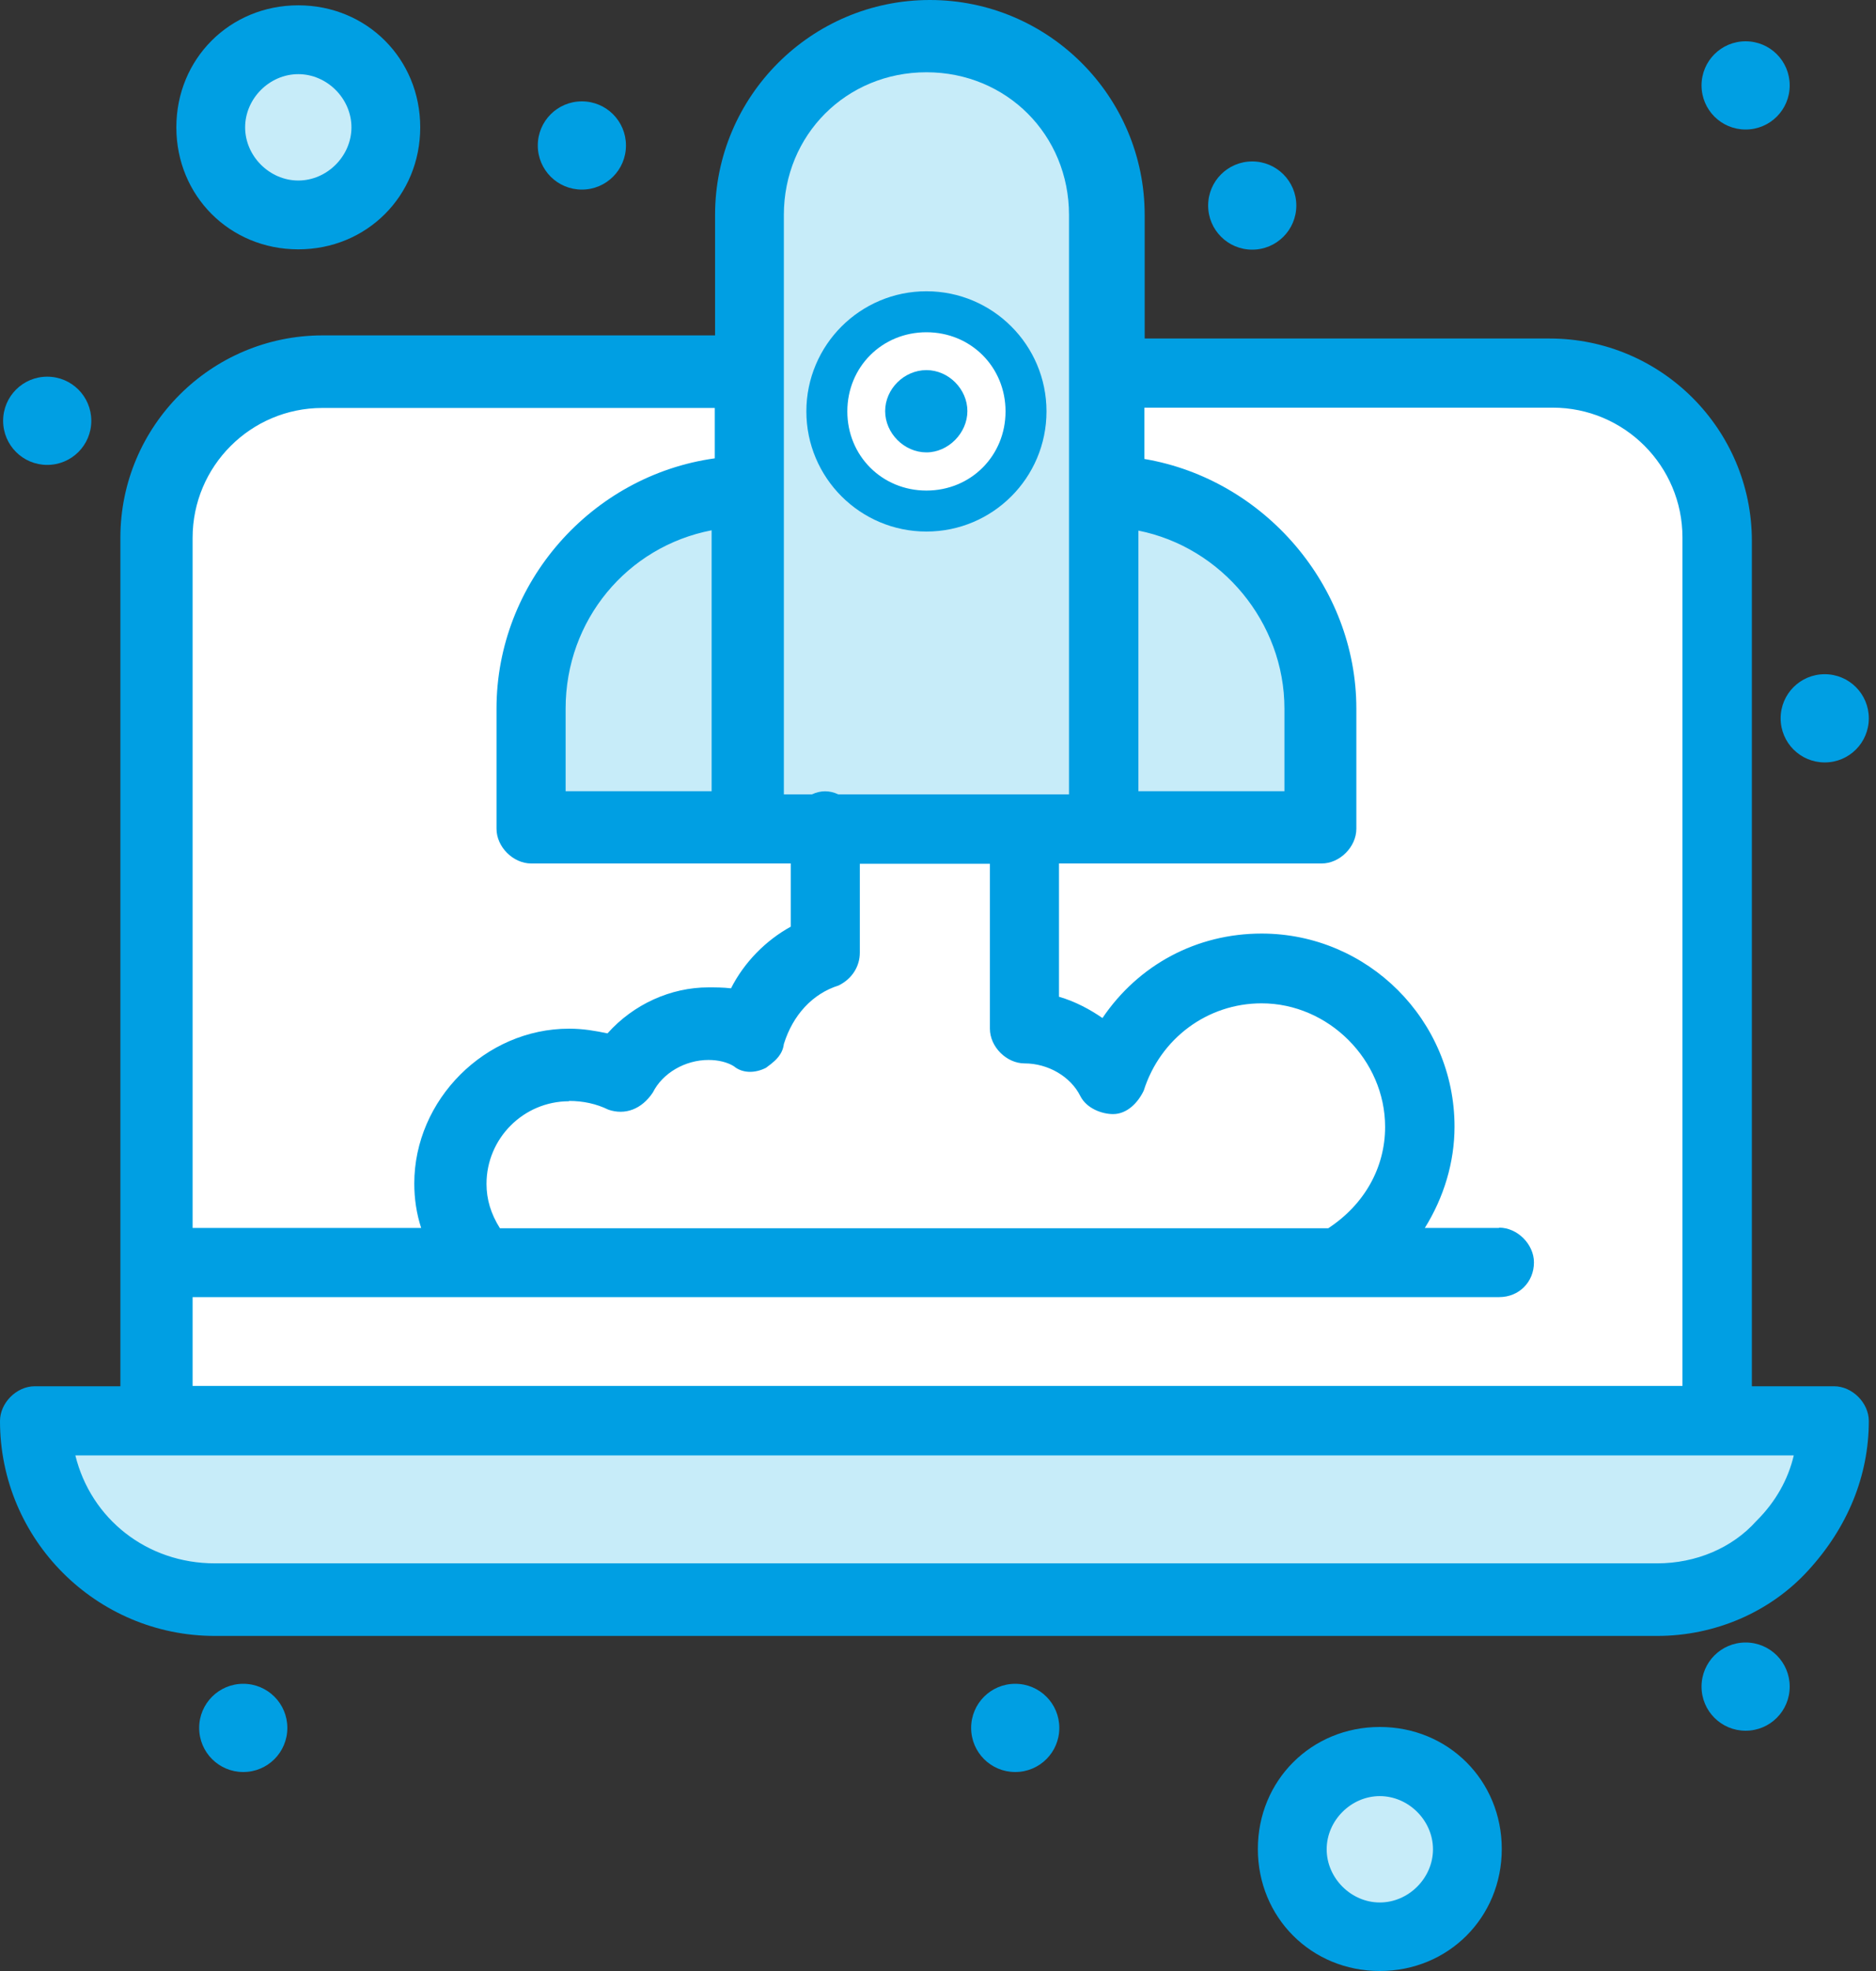 <svg width="60" height="63" viewBox="0 0 60 63" fill="none" xmlns="http://www.w3.org/2000/svg">
<rect x="0" y="0" width="60" height="63" fill="#333333" stroke="none"/>
<g clip-path="url(#clip0_2267_1585)">
<path d="M49.56 11.93H10.21C7.28 11.93 4.85 14.26 4.85 17.29V45.51H54.82V17.19C54.92 14.26 52.49 11.93 49.56 11.93Z" fill="white"/>
<path d="M35.3 15.67V26.39H23.87V6.77C23.87 3.63 26.4 1.11 29.53 1.11C32.66 1.11 35.2 3.64 35.2 6.77V15.67H35.3Z" fill="#C7ECF9"/>
<path d="M29.63 10.01C31.35 10.01 32.77 11.43 32.77 13.15C32.77 14.87 31.35 16.29 29.63 16.29C27.91 16.29 26.49 14.87 26.49 13.15C26.49 11.43 27.91 10.01 29.63 10.01Z" fill="white"/>
<path d="M42.28 22.65V26.49H35.3V15.67C39.14 15.67 42.28 18.81 42.28 22.65Z" fill="#C7ECF9"/>
<path d="M23.97 15.67V26.39H16.99V22.65C16.99 18.81 20.13 15.67 23.97 15.67Z" fill="#C7ECF9"/>
<path d="M29.63 12.54C29.959 12.54 30.239 12.81 30.239 13.15C30.239 13.49 29.97 13.76 29.63 13.76C29.29 13.76 29.02 13.49 29.02 13.15C29.02 12.81 29.29 12.54 29.63 12.54Z" fill="white"/>
<path d="M58.67 45.41C58.67 48.55 56.14 51.07 53.01 51.07H6.87C3.73 51.07 1.21 48.54 1.21 45.41H58.67Z" fill="#C7ECF9"/>
<path d="M45.41 35.91C45.41 37.83 44.4 39.45 42.78 40.36H15.37C14.76 39.65 14.36 38.84 14.36 37.83C14.36 35.71 16.08 33.99 18.2 33.99C18.81 33.99 19.31 34.09 19.82 34.39C20.33 33.38 21.44 32.77 22.55 32.77C23.06 32.77 23.56 32.87 23.97 33.07C24.27 31.86 25.18 30.84 26.4 30.44V26.39H32.77V32.76C33.98 32.76 35 33.37 35.5 34.38C36.11 32.36 38.03 30.84 40.36 30.84C43.19 30.84 45.42 33.17 45.42 35.9L45.41 35.91Z" fill="white"/>
<path d="M29.63 16.99C27.51 16.99 25.79 15.27 25.79 13.15C25.79 11.03 27.51 9.31 29.63 9.31C31.75 9.31 33.47 11.03 33.47 13.15C33.47 15.27 31.75 16.99 29.63 16.99ZM29.63 10.62C28.21 10.62 27.1 11.73 27.1 13.15C27.1 14.57 28.21 15.68 29.63 15.68C31.05 15.68 32.16 14.57 32.16 13.15C32.16 11.73 31.05 10.62 29.63 10.62Z" fill="#009FE3"/>
<path d="M29.63 14.46C28.92 14.46 28.31 13.85 28.31 13.14C28.31 12.43 28.92 11.83 29.63 11.83C30.34 11.83 30.94 12.44 30.94 13.14C30.94 13.84 30.33 14.46 29.63 14.46Z" fill="#009FE3"/>
<path d="M58.67 44.31H56.03V17.29C56.03 13.72 53.13 10.82 49.56 10.82H36.61V6.87C36.61 3.08 33.53 0 29.74 0C25.95 0 22.87 3.08 22.87 6.87V10.72H10.32C6.75 10.72 3.85 13.62 3.85 17.19V44.31H1.11C0.53 44.31 0 44.84 0 45.42C0 49.21 3.08 52.29 6.87 52.29H53C54.85 52.29 56.61 51.53 57.82 50.21C59.1 48.82 59.77 47.16 59.77 45.42C59.77 44.84 59.24 44.31 58.66 44.31H58.67ZM22.86 14.65C18.91 15.2 15.88 18.63 15.88 22.65V26.49C15.88 27.07 16.41 27.6 16.99 27.6H25.29V29.62C24.49 30.06 23.8 30.76 23.38 31.59C23.12 31.56 22.87 31.56 22.66 31.56C21.45 31.56 20.26 32.1 19.43 33.03C19.04 32.95 18.66 32.88 18.2 32.88C15.52 32.88 13.25 35.15 13.25 37.83C13.25 38.31 13.32 38.79 13.47 39.25H6.16V17.19C6.16 14.9 8.02 13.04 10.31 13.04H22.86V14.65ZM34.19 25.39H26.81C26.53 25.26 26.25 25.26 25.97 25.39H25.07V6.87C25.07 4.31 27.07 2.31 29.63 2.31C32.19 2.31 34.19 4.31 34.19 6.87V25.39ZM18.2 35.19C18.65 35.19 19.07 35.28 19.46 35.47C19.99 35.65 20.52 35.46 20.88 34.92C21.19 34.3 21.91 33.88 22.66 33.88C22.97 33.88 23.26 33.95 23.47 34.08C23.73 34.3 24.13 34.32 24.5 34.13L24.67 34C24.79 33.9 25.03 33.71 25.07 33.37C25.36 32.44 25.99 31.76 26.82 31.5C27.25 31.29 27.5 30.89 27.5 30.45V27.61H31.66V32.88C31.66 33.46 32.19 33.99 32.77 33.99C33.52 33.99 34.24 34.41 34.55 35.03C34.75 35.43 35.24 35.61 35.6 35.61C36.05 35.61 36.4 35.24 36.58 34.86C37.11 33.19 38.62 32.07 40.35 32.07C42.49 32.07 44.3 33.88 44.3 36.02C44.3 37.32 43.64 38.5 42.48 39.26H15.99C15.7 38.8 15.56 38.34 15.56 37.84C15.56 36.39 16.74 35.2 18.2 35.2V35.19ZM47.94 39.25H45.57C46.18 38.27 46.52 37.15 46.52 36.01C46.52 32.61 43.75 29.84 40.35 29.84C38.27 29.84 36.41 30.84 35.26 32.54C34.87 32.27 34.39 32.01 33.87 31.86V27.6H42.27C42.85 27.6 43.38 27.07 43.38 26.49V22.65C43.38 18.74 40.44 15.32 36.6 14.67V13.03H49.66C51.95 13.03 53.81 14.89 53.81 17.18V44.3H6.16V41.46H47.95C48.58 41.46 49.06 40.98 49.06 40.35C49.06 39.77 48.53 39.24 47.95 39.24L47.94 39.25ZM36.41 25.29V16.96C39.07 17.49 41.08 19.89 41.08 22.65V25.29H36.41ZM22.76 16.96V25.29H18.09V22.65C18.09 19.82 20.06 17.47 22.76 16.95V16.96ZM57.37 46.52C57.19 47.29 56.79 48 56.19 48.6L56.17 48.62C55.4 49.48 54.24 49.97 53 49.97H6.87C4.7 49.97 2.91 48.55 2.41 46.52H57.37Z" fill="#009FE3"/>
<path d="M58.36 21.55C57.58 21.55 56.95 22.18 56.95 22.96C56.95 23.74 57.58 24.37 58.36 24.37C59.14 24.37 59.77 23.74 59.77 22.96C59.77 22.18 59.14 21.55 58.36 21.55Z" fill="#009FE3"/>
<path d="M55.83 4.14C56.61 4.14 57.24 3.51 57.24 2.73C57.24 1.95 56.61 1.32 55.83 1.32C55.05 1.32 54.42 1.95 54.42 2.73C54.42 3.51 55.05 4.14 55.83 4.14Z" fill="#009FE3"/>
<path d="M55.83 52.5C55.05 52.5 54.42 53.13 54.42 53.91C54.42 54.69 55.05 55.32 55.83 55.32C56.61 55.32 57.24 54.69 57.24 53.91C57.24 53.13 56.61 52.5 55.83 52.5Z" fill="#009FE3"/>
<path d="M40.05 7.98C40.828 7.98 41.46 7.349 41.46 6.57C41.46 5.791 40.828 5.16 40.05 5.16C39.271 5.16 38.64 5.791 38.64 6.57C38.64 7.349 39.271 7.98 40.05 7.98Z" fill="#009FE3"/>
<path d="M32.47 53.82C31.69 53.82 31.06 54.45 31.06 55.23C31.06 56.01 31.69 56.64 32.47 56.64C33.25 56.64 33.88 56.01 33.88 55.23C33.88 54.45 33.25 53.82 32.47 53.82Z" fill="#009FE3"/>
<path d="M18.61 3.24C17.83 3.24 17.2 3.87 17.2 4.65C17.2 5.43 17.83 6.06 18.61 6.06C19.39 6.06 20.02 5.43 20.02 4.65C20.02 3.87 19.39 3.24 18.61 3.24Z" fill="#009FE3"/>
<path d="M7.78 53.82C7 53.82 6.37 54.45 6.37 55.23C6.37 56.01 7 56.64 7.78 56.64C8.56 56.64 9.19 56.01 9.19 55.23C9.19 54.45 8.56 53.82 7.78 53.82Z" fill="#009FE3"/>
<path d="M1.51 12.04C0.73 12.04 0.1 12.67 0.1 13.45C0.1 14.23 0.73 14.86 1.51 14.86C2.29 14.86 2.92 14.23 2.92 13.45C2.92 12.67 2.29 12.04 1.51 12.04Z" fill="#009FE3"/>
<path d="M9.54 6.87C11.04 6.87 12.34 5.67 12.34 4.07C12.34 2.57 11.14 1.27 9.54 1.27C7.94 1.27 6.74 2.47 6.74 4.07C6.74 5.57 7.94 6.87 9.54 6.87Z" fill="#C7ECF9"/>
<path d="M9.54 7.97C11.73 7.97 13.44 6.26 13.44 4.07C13.44 1.88 11.73 0.17 9.54 0.17C7.35 0.17 5.64 1.88 5.64 4.07C5.64 6.26 7.35 7.97 9.54 7.97ZM7.84 4.07C7.84 3.15 8.62 2.37 9.54 2.37C10.46 2.37 11.24 3.15 11.24 4.07C11.24 4.99 10.46 5.77 9.54 5.77C8.62 5.77 7.84 4.99 7.84 4.07Z" fill="#009FE3"/>
<path d="M44.13 61.91C45.63 61.91 46.93 60.71 46.93 59.11C46.93 57.61 45.73 56.31 44.13 56.31C42.53 56.31 41.33 57.51 41.33 59.11C41.33 60.61 42.53 61.91 44.13 61.91Z" fill="#C7ECF9"/>
<path d="M44.13 63C46.321 63 48.031 61.29 48.031 59.1C48.031 56.91 46.321 55.2 44.13 55.2C41.941 55.2 40.23 56.91 40.23 59.1C40.23 61.29 41.941 63 44.13 63ZM42.431 59.11C42.431 58.19 43.211 57.41 44.13 57.41C45.05 57.41 45.831 58.19 45.831 59.11C45.831 60.03 45.05 60.81 44.13 60.81C43.211 60.81 42.431 60.03 42.431 59.11Z" fill="#009FE3"/>
</g>
<defs>
<clipPath id="clip0_2267_1585">
<rect width="59.77" height="63" fill="white"/>
</clipPath>
</defs>
</svg>
